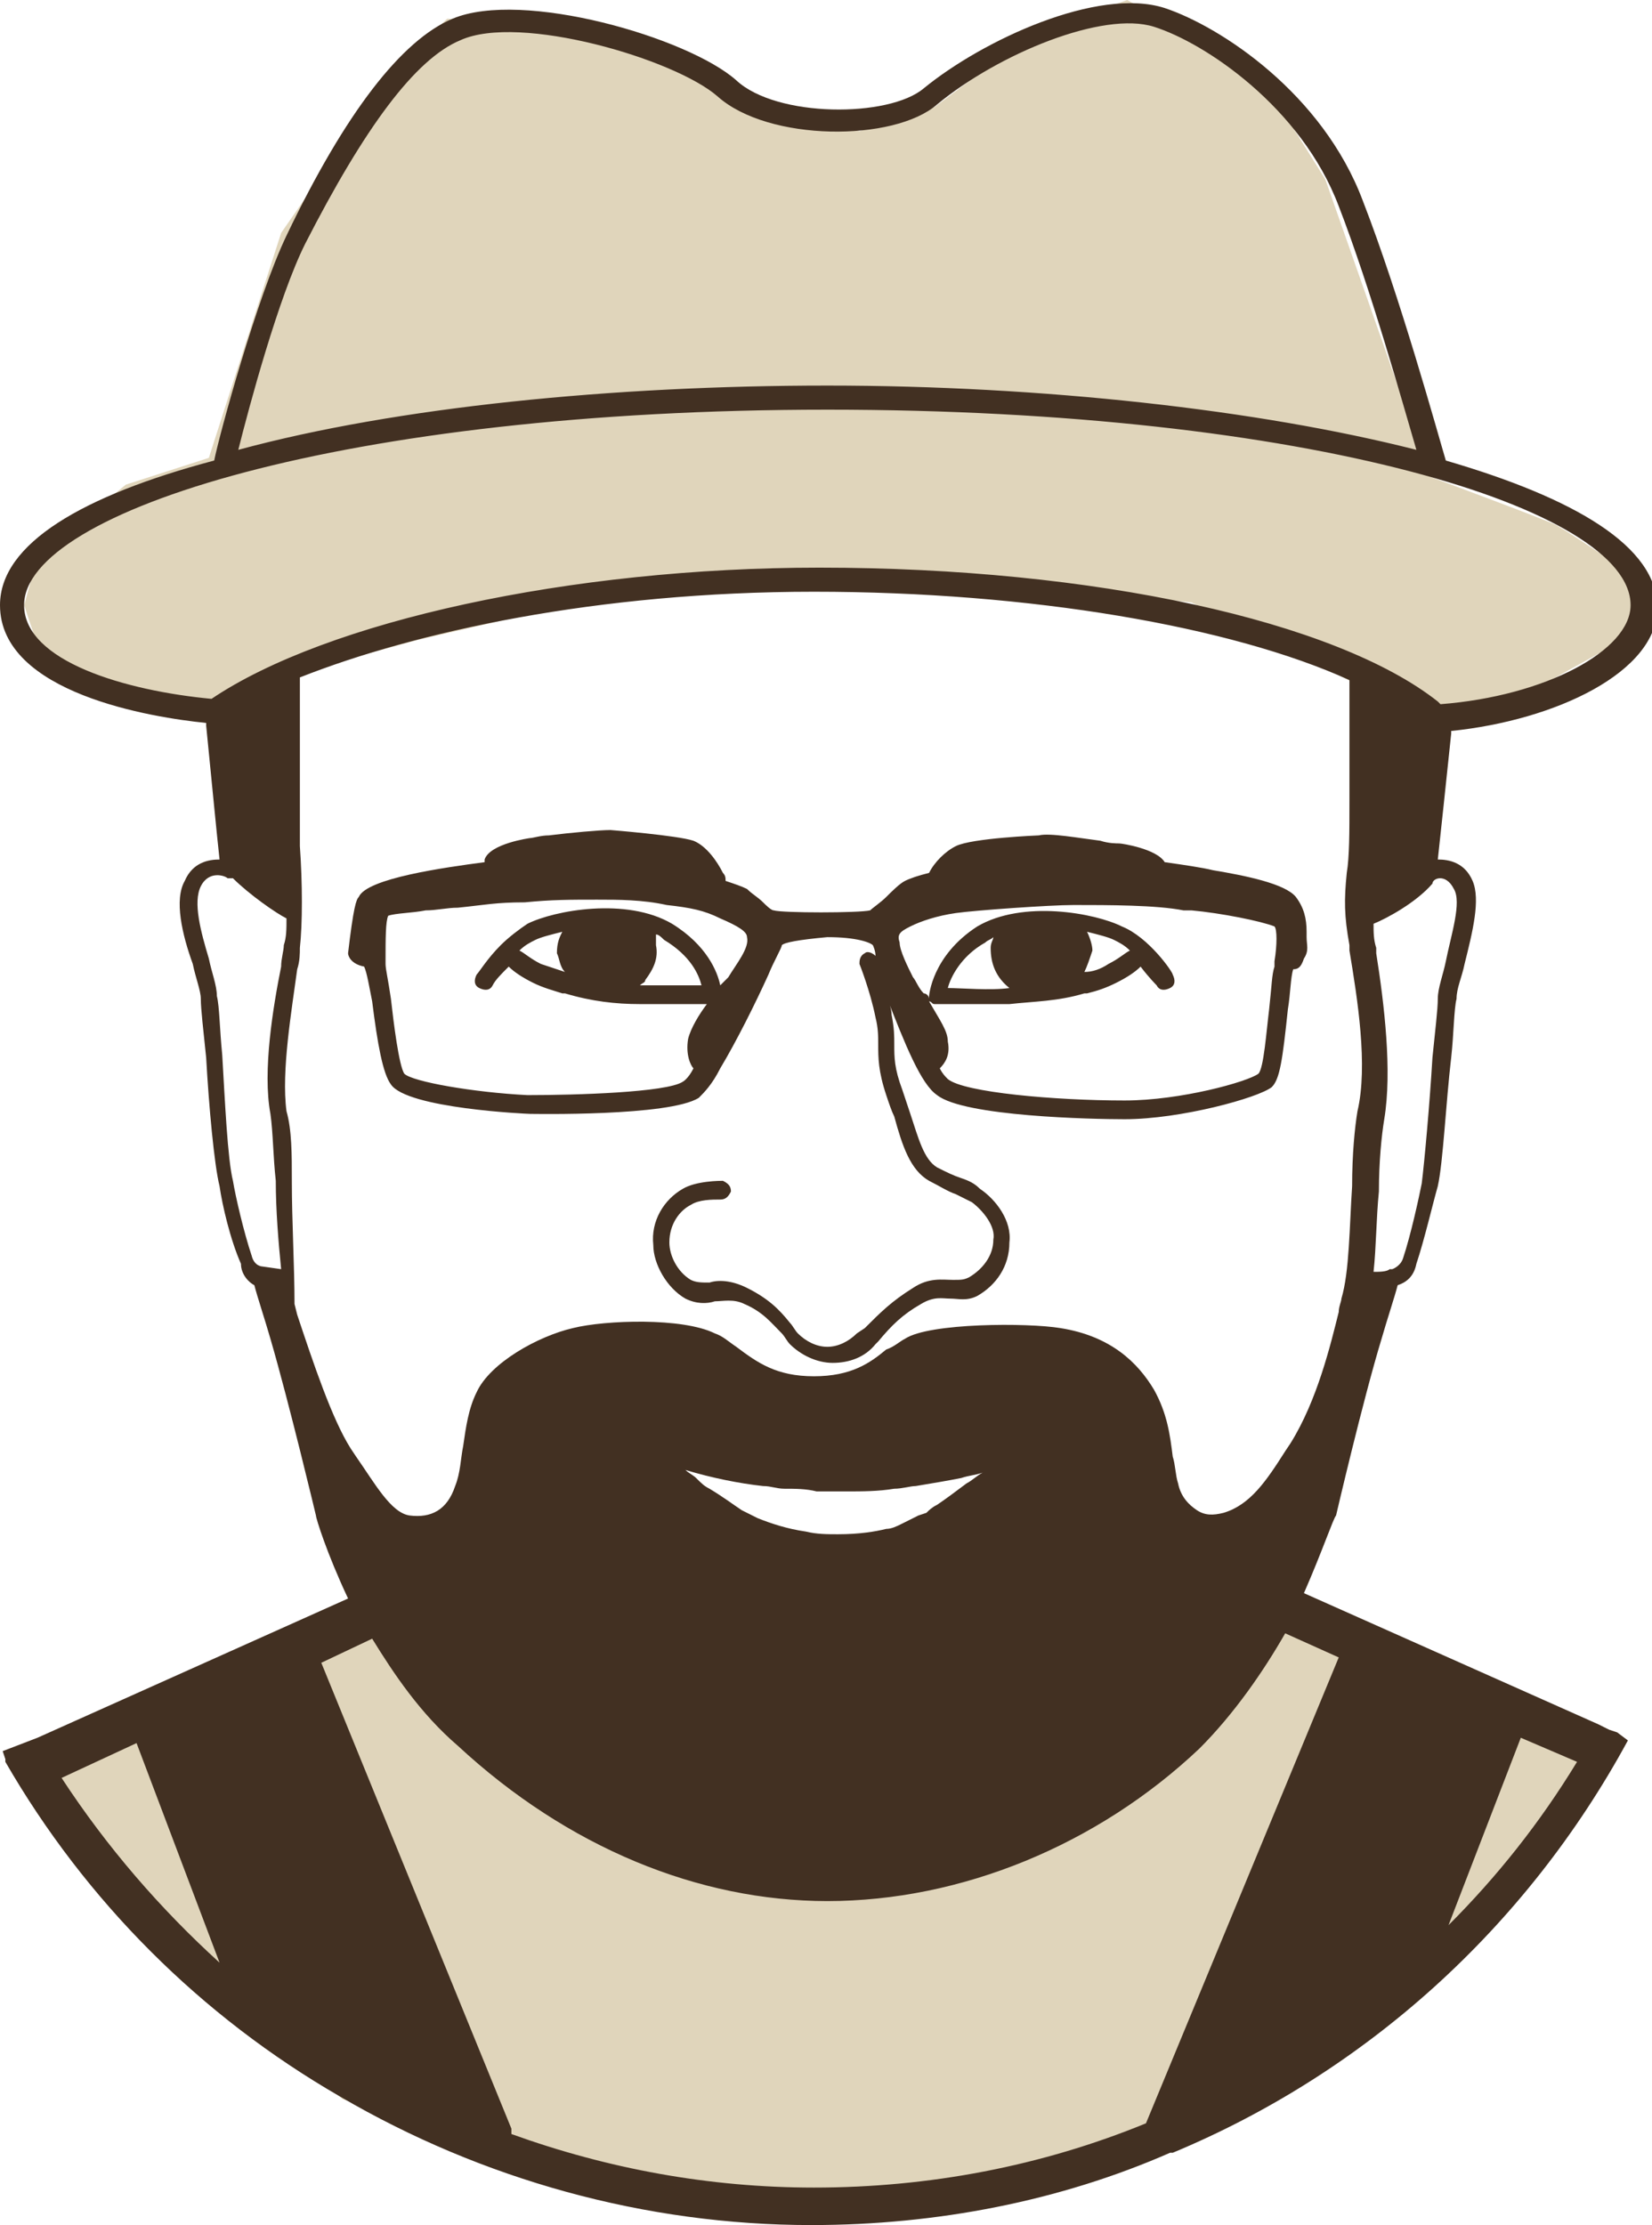 <?xml version="1.0" encoding="UTF-8"?> <!-- Generator: Adobe Illustrator 24.0.1, SVG Export Plug-In . SVG Version: 6.00 Build 0) --> <svg xmlns="http://www.w3.org/2000/svg" xmlns:xlink="http://www.w3.org/1999/xlink" id="Слой_1" x="0px" y="0px" viewBox="0 0 61.7 83.1" style="enable-background:new 0 0 61.7 83.1;" xml:space="preserve"> <style type="text/css"> .st0{fill:#E0D5BB;} .st1{fill:#423022;} </style> <g> <polygon class="st0" points="1.4,65.9 14.9,59.7 47.7,59.7 59.8,65.5 57.7,68.8 51.9,74.7 41.9,80.5 34.7,82.3 27.8,82.3 21.6,81.3 12.8,78.4 6.5,73 "></polygon> <path class="st0" d="M7.8,17.1l2.7-8.4l4.3-6.2l1.9-1.8l5,0.2l3.9,1.7L27.8,4l4.3,0.9l2.8-0.9l3.6-2.7L42.1,0L47,2.7l2.5,4 l3.9,11.1c0,0,4.3,1.6,4.7,1.8c0.4,0.2,2.9,1.9,2.9,1.9v2.2l-2,1.1l-2.7,1.5L54,27.2l-9.5-4.7l-9.2-0.9l-11.9,0.5l-7.8,1.8 l-6.2,1.7L7.7,27l-5.9-1.7l-0.9-2.7l0.5-1.8l3.3-2.7L7.8,17.1z"></path> <g> <path class="st1" d="M13.6,36.1C13.6,36.1,13.6,36.1,13.6,36.1c0.1,0.2,0.2,0.8,0.3,1.3c0.2,1.6,0.4,2.7,0.7,3.1 c0.6,0.9,5.1,1.1,5.2,1.1c0.1,0,5.2,0.1,6.3-0.6c0.2-0.2,0.5-0.5,0.8-1.1c0.6-1,1.3-2.4,1.8-3.5c0.2-0.5,0.5-1,0.5-1.1 c0.1-0.1,0.6-0.2,1.7-0.3c1.1,0,1.6,0.2,1.7,0.3c0,0,0.1,0.2,0.1,0.4c-0.1-0.1-0.3-0.2-0.4-0.1c-0.2,0.1-0.2,0.3-0.2,0.4 c0,0,0.4,1,0.6,2c0.1,0.4,0.1,0.7,0.1,1c0,0.5,0,1,0.3,1.9c0.1,0.3,0.2,0.6,0.3,0.8c0.3,1.1,0.6,2,1.3,2.4c0.4,0.2,0.7,0.4,1,0.5 c0.2,0.1,0.4,0.2,0.6,0.3c0.4,0.3,0.9,0.9,0.8,1.4c0,0.6-0.4,1.1-0.9,1.4c-0.2,0.1-0.3,0.1-0.6,0.1c-0.4,0-0.9-0.1-1.5,0.3 c-0.8,0.5-1.2,0.9-1.8,1.5L32,49.8c-0.3,0.3-0.7,0.5-1.1,0.5c0,0,0,0,0,0c-0.4,0-0.8-0.2-1.1-0.5c-0.1-0.1-0.2-0.3-0.3-0.4 c-0.4-0.5-0.8-0.9-1.6-1.3c-0.6-0.3-1.1-0.3-1.4-0.2c-0.3,0-0.5,0-0.7-0.1c-0.5-0.3-0.8-0.9-0.8-1.4c0-0.7,0.4-1.2,0.8-1.4 c0.3-0.2,0.8-0.2,1.1-0.2c0.2,0,0.3-0.1,0.4-0.3c0-0.2-0.1-0.3-0.3-0.4c-0.1,0-1,0-1.5,0.3c-0.7,0.4-1.2,1.2-1.1,2.1 c0,0.7,0.5,1.6,1.2,2c0.4,0.2,0.8,0.2,1.1,0.1c0.3,0,0.7-0.1,1.1,0.1c0.7,0.3,1,0.7,1.4,1.1c0.1,0.1,0.2,0.3,0.3,0.4 c0.4,0.4,1,0.7,1.6,0.7c0,0,0,0,0,0c0.6,0,1.2-0.2,1.6-0.7l0.1-0.1c0.5-0.6,0.9-1,1.6-1.4c0.5-0.3,0.8-0.2,1.1-0.2 c0.3,0,0.6,0.1,1-0.1c0.7-0.4,1.2-1.1,1.2-2c0.1-0.8-0.5-1.6-1.1-2c-0.2-0.2-0.4-0.3-0.7-0.4c-0.3-0.1-0.5-0.2-0.9-0.4 c-0.5-0.3-0.7-1.1-1-2c-0.1-0.3-0.2-0.6-0.3-0.9c-0.3-0.8-0.3-1.2-0.3-1.7c0-0.3,0-0.6-0.1-1.1c0-0.2-0.1-0.5-0.2-0.7 c0.7,1.8,1.3,3.3,1.9,3.7c1,0.8,5.8,0.9,7,0.9c2.1,0,5-0.8,5.5-1.2c0.3-0.3,0.4-1,0.6-2.9c0.1-0.6,0.1-1.2,0.2-1.5c0,0,0,0,0,0 c0.2,0,0.3-0.1,0.4-0.4c0.2-0.3,0.1-0.5,0.1-0.8c0-0.1,0-0.1,0-0.2c0-0.5-0.1-0.9-0.4-1.3c-0.4-0.5-1.9-0.8-3.1-1l0,0 c-0.4-0.1-1.1-0.2-1.8-0.3c-0.3-0.5-1.6-0.7-1.7-0.7c-0.1,0-0.4,0-0.7-0.1c-0.8-0.1-1.9-0.3-2.3-0.2c0,0-2.5,0.1-3.1,0.4 c-0.4,0.2-0.8,0.6-1,1c-0.4,0.1-0.7,0.2-0.9,0.3c-0.2,0.1-0.5,0.4-0.7,0.6c-0.2,0.2-0.5,0.4-0.6,0.5c-0.4,0.1-3.3,0.1-3.6,0 c-0.1,0-0.3-0.2-0.4-0.3c-0.2-0.2-0.4-0.3-0.6-0.5c-0.2-0.1-0.5-0.2-0.8-0.3c0-0.1,0-0.2-0.1-0.3c-0.2-0.4-0.6-1-1.1-1.2 c-0.6-0.2-3.1-0.4-3.1-0.4c-0.4,0-1.5,0.1-2.3,0.2c-0.3,0-0.6,0.1-0.7,0.1c0,0-1.5,0.2-1.7,0.8c0,0,0,0.1,0,0.1 c-1.5,0.2-4.4,0.6-4.7,1.3c-0.1,0.1-0.2,0.4-0.4,2.1l0,0C13,35.7,13.1,36,13.6,36.1z M34,34.6c0.4-0.2,1-0.4,1.7-0.5 c0.7-0.1,3.5-0.3,4.4-0.3c1.3,0,3.1,0,4.1,0.2l0.3,0c1.1,0.1,2.6,0.4,3.1,0.6c0.1,0.1,0.1,0.7,0,1.3c0,0.1,0,0.2,0,0.2 c-0.1,0.3-0.1,0.7-0.2,1.6c-0.1,0.8-0.2,2.2-0.4,2.4c-0.4,0.3-2.9,1-5,1c-2.6,0-6-0.3-6.6-0.8c-0.1-0.1-0.2-0.2-0.3-0.4 c0.2-0.2,0.4-0.5,0.3-1c0-0.4-0.3-0.8-0.7-1.5c0.1,0,0.1,0.1,0.2,0.1c0,0,0.6,0,1.3,0c0.5,0,1,0,1.5,0c0.9-0.1,1.8-0.1,2.8-0.4 l0.1,0c0.4-0.1,0.7-0.2,1.1-0.4c0.4-0.2,0.7-0.4,0.9-0.6c0.3,0.4,0.6,0.7,0.6,0.7c0.1,0.2,0.3,0.2,0.5,0.1 c0.2-0.1,0.2-0.3,0.1-0.5c0-0.1-0.9-1.4-1.9-1.8c-1-0.5-3.7-1-5.4,0c-1.7,1.1-1.8,2.6-1.8,2.6c0,0,0,0,0,0.1 c0-0.1-0.1-0.2-0.2-0.2c-0.2-0.2-0.3-0.5-0.4-0.6c-0.2-0.4-0.5-1-0.5-1.3C33.5,34.9,33.6,34.8,34,34.6z M37.7,36.9 C37.7,36.9,37.7,36.9,37.7,36.9c-0.7,0.1-1.8,0-2.3,0c0.1-0.4,0.5-1.2,1.4-1.7c0.1-0.1,0.2-0.1,0.3-0.2c0,0.1-0.1,0.2-0.1,0.4 C37,36,37.2,36.5,37.7,36.9z M40.6,34.8c0.4,0.1,0.8,0.2,1,0.3c0.2,0.1,0.4,0.2,0.6,0.4c-0.2,0.1-0.4,0.3-0.8,0.5 c-0.3,0.2-0.6,0.3-0.9,0.3c0.1-0.2,0.2-0.5,0.3-0.8C40.8,35.3,40.7,35,40.6,34.8z M14.5,34.2c0.3-0.1,0.9-0.1,1.4-0.2 c0.4,0,0.8-0.1,1.2-0.1c1-0.1,1.4-0.2,2.5-0.2c1-0.1,1.7-0.1,2.7-0.1c0.8,0,1.7,0,2.6,0.2c0.9,0.1,1.4,0.2,2,0.5 c0.7,0.3,1,0.5,1,0.7c0.1,0.4-0.4,1-0.7,1.5L27,36.7c0,0-0.1,0.1-0.1,0.1c-0.1-0.5-0.5-1.5-1.8-2.3c-1.7-1-4.4-0.5-5.4,0 c-0.3,0.2-0.7,0.5-1,0.8c0,0,0,0,0,0c-0.5,0.5-0.8,1-0.9,1.1c-0.1,0.2-0.1,0.4,0.1,0.5c0.2,0.1,0.4,0.1,0.5-0.1 c0.1-0.2,0.3-0.4,0.6-0.7c0.2,0.2,0.5,0.4,0.9,0.6c0.4,0.2,0.8,0.3,1.1,0.4l0.1,0c1,0.3,1.9,0.4,2.8,0.4c0.4,0,1,0,1.5,0 c0.4,0,0.8,0,1,0c-0.3,0.4-0.6,0.9-0.7,1.3c-0.1,0.6,0.1,1,0.2,1.1c-0.2,0.4-0.4,0.5-0.4,0.5c-0.6,0.4-4,0.5-5.8,0.5 c-2-0.1-4.3-0.5-4.6-0.8c-0.2-0.3-0.4-1.9-0.5-2.8c-0.1-0.7-0.2-1.1-0.2-1.3c0-0.1,0-0.1,0-0.2C14.4,35.1,14.4,34.4,14.5,34.2z M24.5,34.9c0.1,0,0.2,0.1,0.3,0.2c1,0.6,1.3,1.3,1.4,1.7c-0.6,0-1.6,0-2.3,0c0,0,0,0,0,0c0.1-0.1,0.2-0.1,0.2-0.2 c0.3-0.4,0.5-0.8,0.4-1.3C24.5,35.1,24.5,35,24.5,34.9z M21.1,36.3c-0.3-0.1-0.6-0.2-0.9-0.3c-0.4-0.2-0.6-0.4-0.8-0.5 c0.2-0.2,0.4-0.3,0.6-0.4c0.2-0.1,0.6-0.2,1-0.3c-0.1,0.2-0.2,0.4-0.2,0.8C20.9,35.8,20.9,36.1,21.1,36.3z"></path> <path class="st1" d="M60.4,64.7l-0.3-0.1l-0.4-0.2c0,0,0,0,0,0l-11-4.9c0.7-1.6,1.1-2.8,1.2-2.9c0,0,0,0,0,0c0,0,0,0,0,0 c0,0,1-4.3,1.7-6.6c0.2-0.7,0.5-1.6,0.6-2c0.3-0.1,0.6-0.3,0.7-0.8c0.3-0.9,0.6-2.2,0.8-2.9c0.2-0.9,0.3-3.1,0.5-4.8 c0.1-0.9,0.1-1.8,0.2-2.2c0-0.4,0.2-0.8,0.3-1.3c0.3-1.2,0.6-2.4,0.3-3.1c-0.3-0.7-0.9-0.8-1.3-0.8c0.1-0.9,0.3-2.8,0.5-4.7 c0-0.1,0-0.1,0-0.1c3.9-0.4,7.7-2.2,7.7-4.6c0-2.3-3.1-4.1-7.9-5.5c-0.3-1-1.7-6.1-3.1-9.7c-1.5-4-5.3-6.5-7.4-7.2 c-2.5-0.8-6.8,1.2-9,3c-1.3,1.1-5.5,1.1-7-0.3c-1.8-1.6-8-3.4-10.6-2.3c-1.9,0.8-4,3.5-6.2,8.1c-1.1,2.3-2.5,7.4-2.7,8.4 C3.1,18.5,0,20.3,0,22.6c0,3.3,5.7,4.2,7.7,4.4c0,0,0,0,0,0.1c0.2,2,0.4,4.1,0.5,5c-0.4,0-1,0.1-1.3,0.8c-0.4,0.7-0.1,2,0.3,3.1 c0.1,0.5,0.3,1,0.3,1.3c0,0.4,0.1,1.2,0.2,2.2c0.1,1.8,0.3,4,0.5,4.8c0.1,0.7,0.4,2,0.8,2.9C9,47.6,9.3,47.9,9.5,48 c0.1,0.4,0.4,1.3,0.6,2c0.7,2.4,1.7,6.6,1.7,6.6c0,0,0,0,0,0c0,0,0,0,0,0c0,0.1,0.4,1.4,1.2,3.1L1.4,64.9l0,0l-1.3,0.5l0.1,0.3 l0,0.1c3,5.2,7.3,9.5,12.5,12.5c5.3,3.1,11.4,4.8,17.6,4.8c4.7,0,9.3-0.9,13.4-2.7c0,0,0.1,0,0.1,0c7.2-3,13.2-8.4,17-15.4 L60.4,64.7L60.4,64.7z M54.3,33.2c0.3,0.5-0.1,1.7-0.3,2.7c-0.1,0.5-0.3,1-0.3,1.4c0,0.4-0.1,1.2-0.2,2.2 c-0.1,1.7-0.3,3.9-0.4,4.7c-0.1,0.5-0.4,1.9-0.7,2.8c-0.1,0.3-0.4,0.4-0.4,0.4c0,0-0.1,0-0.1,0c0,0,0,0,0,0 c-0.1,0.1-0.4,0.1-0.6,0.1c0.1-0.9,0.1-2,0.2-3c0-1.1,0.1-2.1,0.2-2.7c0.3-1.8,0-4.3-0.3-6.2l0-0.2c-0.1-0.3-0.1-0.6-0.1-0.9 c0.5-0.2,1.6-0.8,2.2-1.5C53.5,32.8,54,32.6,54.3,33.2z M11.4,9.1c2.2-4.3,4.1-6.9,5.8-7.6c2.2-1,8,0.7,9.6,2.1 c1.9,1.7,6.6,1.7,8.2,0.3c2.3-1.9,6.2-3.5,8.1-2.9c1.9,0.6,5.5,3,6.9,6.7c1.2,3.1,2.4,7.4,2.9,9.1c-5.9-1.5-14-2.4-22-2.4 c-8,0-16.1,0.8-22,2.4C9.3,15.2,10.4,11.1,11.4,9.1z M7.9,26.1c-3.2-0.3-7-1.4-7-3.5c0-3.5,12-7.3,30-7.3s30,3.7,30,7.3 c0,1.7-3.2,3.4-7.1,3.7c0,0-0.1-0.1-0.1-0.1c-3.8-3-12.8-5-23.1-5C21.3,21.2,12.2,23.2,7.9,26.1z M9.8,47.3c0,0-0.3,0-0.4-0.4 c-0.3-0.9-0.6-2.2-0.7-2.8c-0.2-0.8-0.3-3-0.4-4.7c-0.1-1-0.1-1.8-0.2-2.2c0-0.4-0.2-0.9-0.3-1.4c-0.3-1-0.6-2.1-0.3-2.7 c0.3-0.6,0.9-0.4,1-0.3c0.1,0,0.1,0,0.2,0c0.6,0.6,1.6,1.3,2,1.5c0,0.4,0,0.7-0.1,1c0,0.2-0.1,0.5-0.1,0.8 c-0.3,1.5-0.7,3.9-0.4,5.5c0.1,0.7,0.1,1.6,0.2,2.5c0,1.1,0.1,2.3,0.2,3.3L9.8,47.3z M10.9,44.1c0-1,0-1.9-0.2-2.6 c-0.2-1.5,0.2-3.8,0.4-5.3c0.1-0.3,0.1-0.6,0.1-0.8c0.1-0.9,0.1-2.4,0-3.8c0-0.6,0-1.2,0-1.7c0-0.4,0-1,0-1.7c0-0.8,0-1.9,0-2.9 c4.3-1.7,11.1-3.2,19.2-3.2c8.1,0,15.6,1.3,20,3.3c0,1.5,0,3.2,0,4.5c0,1.2,0,2.1-0.1,2.7c-0.1,1-0.1,1.6,0.1,2.7l0,0.2 c0.3,1.8,0.7,4.3,0.3,6c-0.1,0.6-0.2,1.6-0.2,2.8c-0.1,1.5-0.1,3.2-0.4,4.2c0,0.1-0.1,0.3-0.1,0.5c-0.3,1.2-0.8,3.3-1.8,4.9 l-0.2,0.3c-0.7,1.1-1.3,2-2.3,2.3c-0.4,0.1-0.7,0.1-1-0.1c-0.3-0.2-0.6-0.5-0.7-1c-0.1-0.3-0.1-0.7-0.2-1 c-0.1-0.8-0.2-1.6-0.7-2.5c-0.6-1-1.6-2-3.5-2.3c-1.2-0.2-4.9-0.2-5.8,0.4c-0.2,0.1-0.4,0.3-0.7,0.4c-0.6,0.5-1.3,1-2.7,1 c-1.4,0-2.1-0.5-2.9-1.1c-0.3-0.2-0.5-0.4-0.8-0.5c-1.2-0.6-4.1-0.5-5.3-0.2c-1.3,0.3-3.1,1.3-3.6,2.4c-0.3,0.6-0.4,1.3-0.5,2 c-0.1,0.5-0.1,1-0.3,1.5c-0.3,0.9-0.9,1.2-1.7,1.1c-0.7-0.1-1.3-1.2-2-2.2l-0.2-0.3c-0.7-1.1-1.4-3.2-2-5l-0.1-0.4 C11,47.3,10.9,45.6,10.9,44.1z M28.5,55.5c0.3,0,0.5,0.1,0.8,0.1c0.4,0,0.8,0,1.2,0.1c0.4,0,0.8,0,1.1,0c0.6,0,1.2,0,1.8-0.1 c0.3,0,0.6-0.1,0.8-0.1c0.6-0.1,1.2-0.2,1.7-0.3c0.3-0.1,0.5-0.1,0.8-0.2c-0.2,0.1-0.4,0.3-0.6,0.4c-0.4,0.3-0.8,0.6-1.1,0.8 c-0.2,0.1-0.3,0.2-0.4,0.3l-0.3,0.1c-0.2,0.1-0.4,0.2-0.6,0.3c-0.2,0.1-0.4,0.2-0.6,0.2c-0.4,0.1-1,0.2-1.8,0.2 c-0.4,0-0.8,0-1.2-0.1c-0.7-0.1-1.3-0.3-1.8-0.5c-0.2-0.1-0.4-0.2-0.6-0.3c-0.3-0.2-0.7-0.5-1.2-0.8c-0.2-0.1-0.3-0.2-0.5-0.4 c-0.1-0.1-0.3-0.2-0.4-0.3C26.6,55.2,27.6,55.4,28.5,55.5z M2.3,66.4l2.8-1.3l3.1,8.2C6,71.3,4,69,2.3,66.4z M42.8,79.3 C42.8,79.3,42.8,79.3,42.8,79.3c-3.9,1.6-8.1,2.4-12.4,2.4c-3.9,0-7.7-0.7-11.3-2c0-0.1,0-0.2,0-0.2l-7.1-17.4l1.9-0.9 c0.8,1.3,1.8,2.8,3.2,4c4.1,3.8,9,5.8,13.8,5.8c0,0,0,0,0,0c5,0,10.1-2.1,13.9-5.7c1.3-1.3,2.4-2.9,3.2-4.3l2,0.9L42.8,79.3z M54.1,71.9l2.7-7l2.1,0.9C57.5,68.1,55.9,70.1,54.1,71.9z"></path> </g> </g> </svg> 